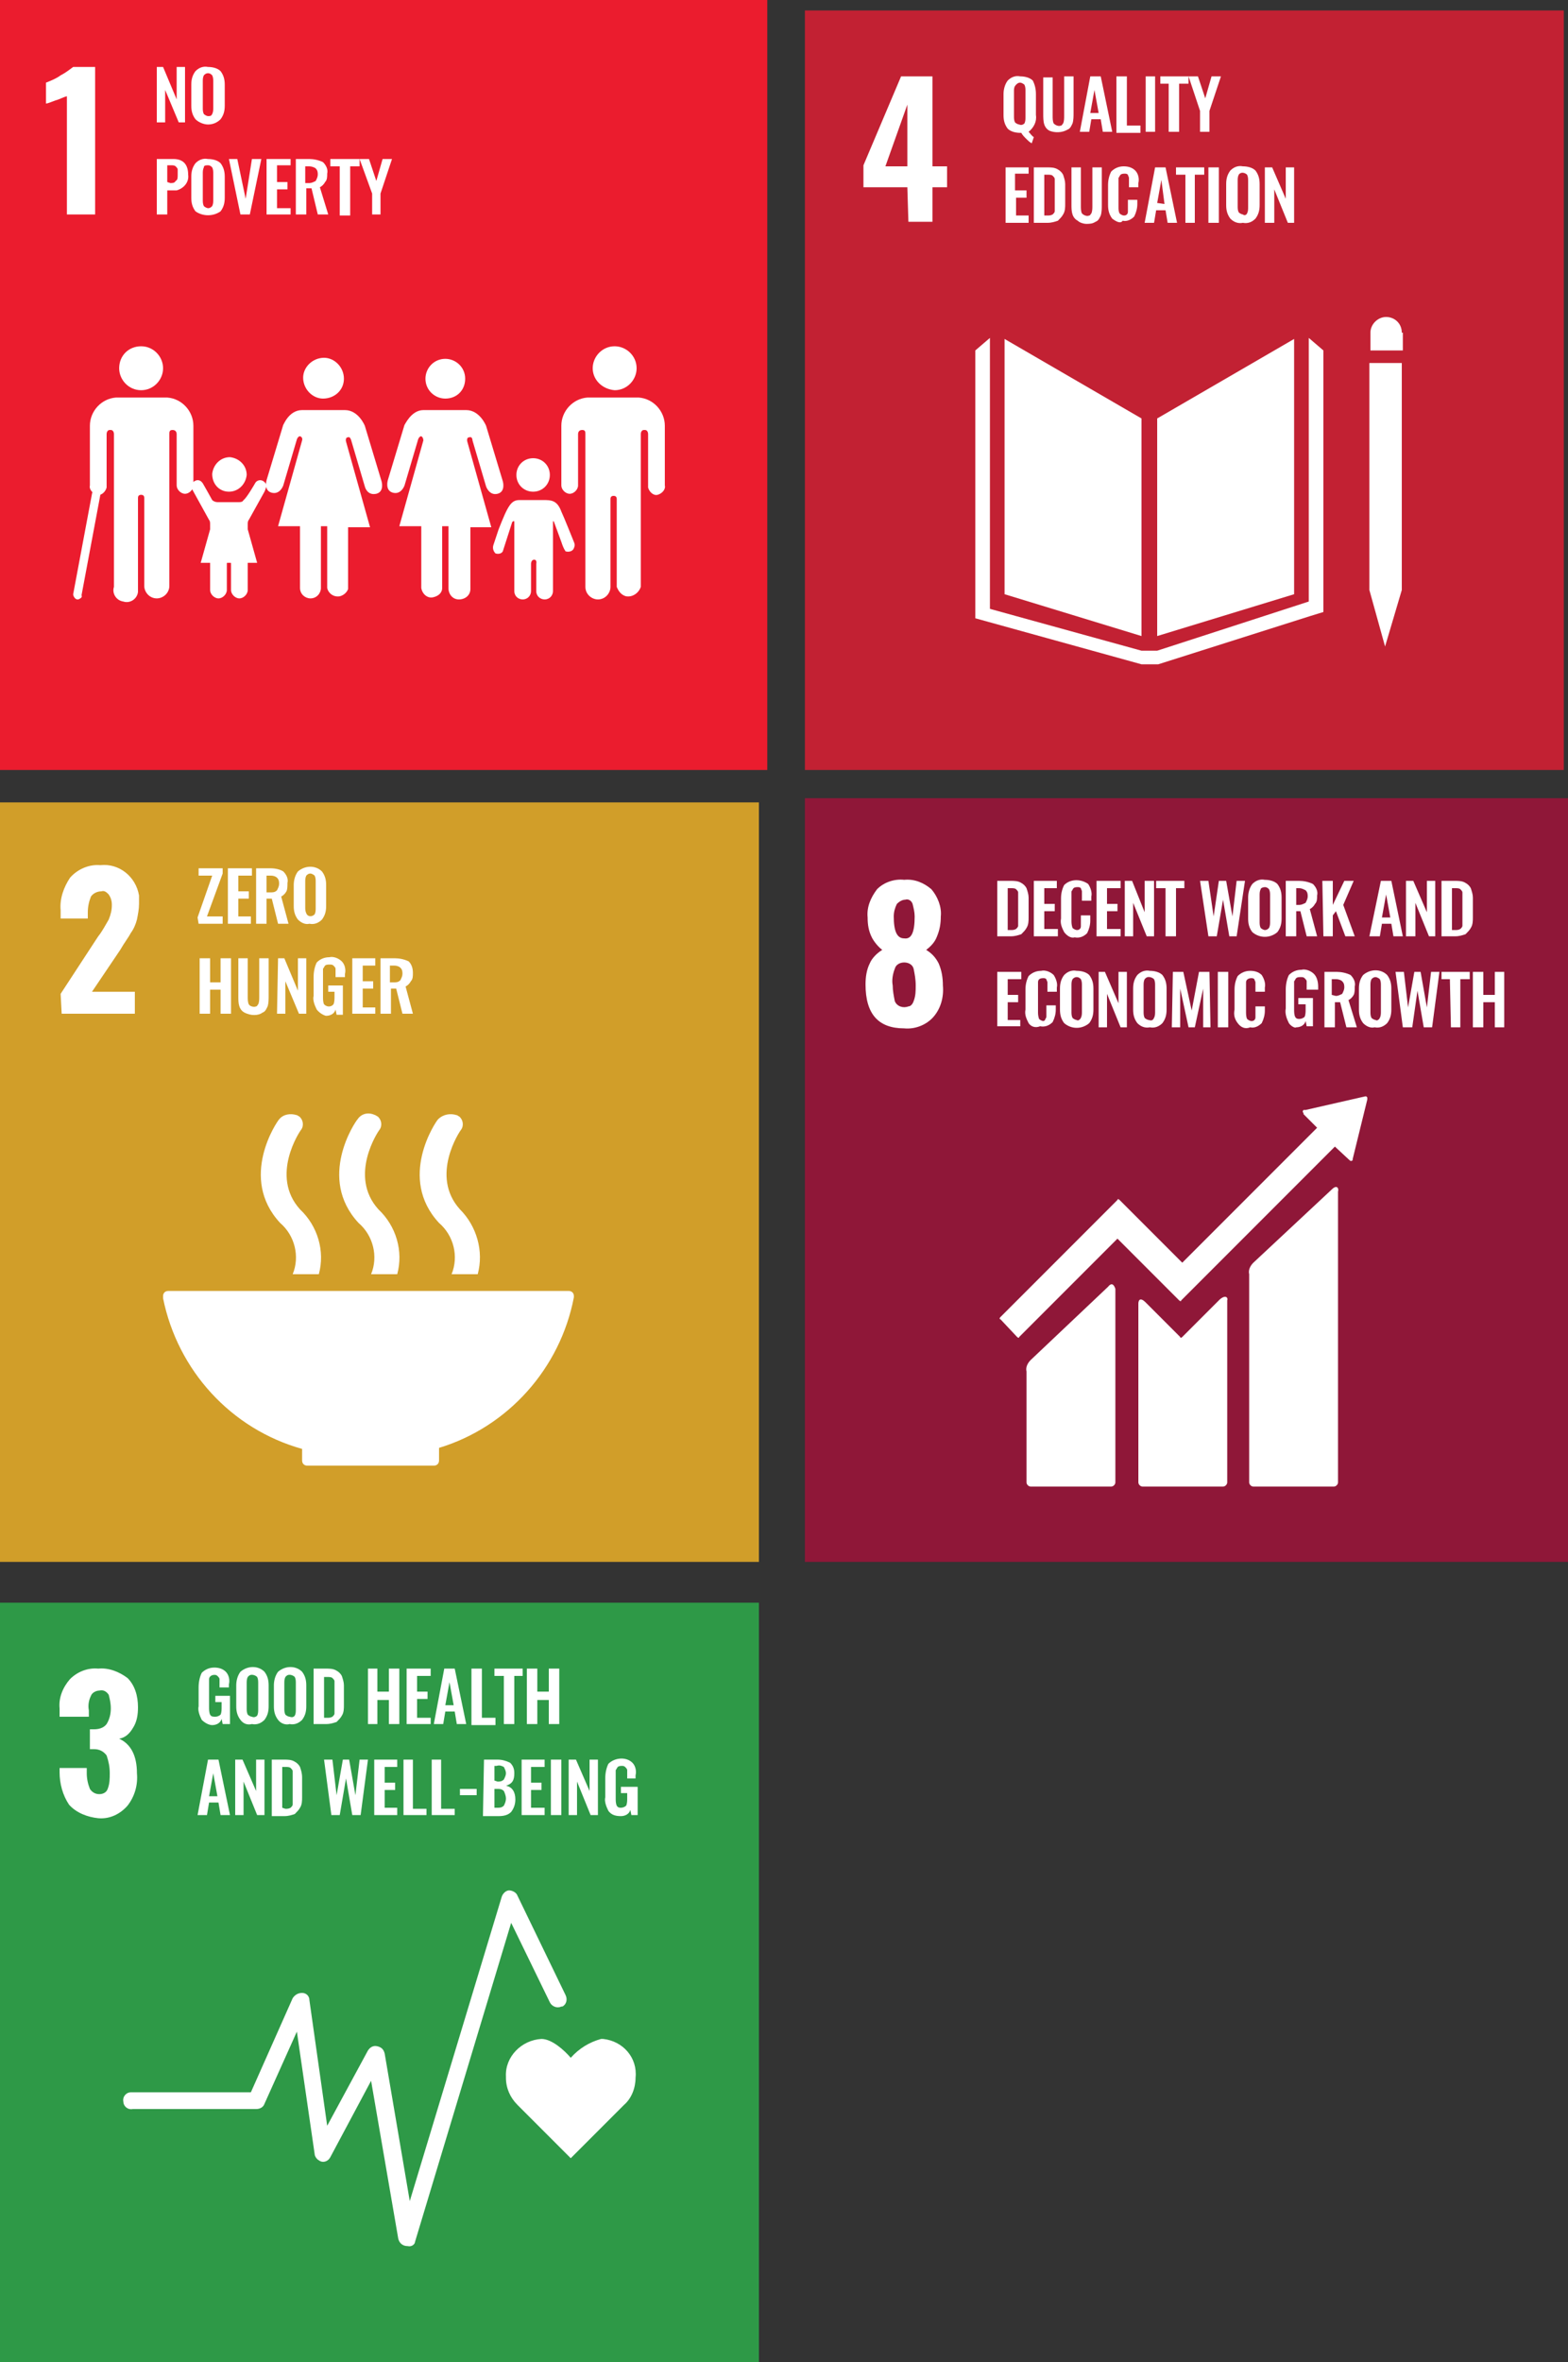 <?xml version="1.0" encoding="utf-8"?>
<!-- Generator: Adobe Illustrator 26.3.1, SVG Export Plug-In . SVG Version: 6.00 Build 0)  -->
<svg version="1.1" id="Layer_1" xmlns="http://www.w3.org/2000/svg" xmlns:xlink="http://www.w3.org/1999/xlink" x="0px" y="0px"
	 viewBox="0 0 150 225.8" style="enable-background:new 0 0 150 225.8;" xml:space="preserve">
<rect x="0" y="0" width="150" height="225.8" fill="#333333" stroke="none"/>
<style type="text/css">
	.st0{fill:#2E9947;}
	.st1{clip-path:url(#SVGID_00000130628663550024132310000003658721322121382548_);fill:#FFFFFF;}
	.st2{fill:#FFFFFF;}
	.st3{clip-path:url(#SVGID_00000074442472092993688200000002902578219260683177_);fill:#FFFFFF;}
	.st4{clip-path:url(#SVGID_00000044864130859936516530000012463918554173392771_);fill:#FFFFFF;}
	.st5{clip-path:url(#SVGID_00000039129988338743822250000012111096771207351692_);fill:#FFFFFF;}
	.st6{fill:#8F1738;}
	.st7{clip-path:url(#SVGID_00000025426691166292083270000015514851843223616676_);fill:#FFFFFF;}
	.st8{clip-path:url(#SVGID_00000129893570039526119060000005503662310285375911_);fill:#FFFFFF;}
	.st9{clip-path:url(#SVGID_00000057110408208879367190000018324381113563048342_);fill:#FFFFFF;}
	.st10{clip-path:url(#SVGID_00000050662820299520037740000000059556867754969233_);fill:#FFFFFF;}
	.st11{clip-path:url(#SVGID_00000129171400649154114820000003116559575597809310_);fill:#FFFFFF;}
	.st12{clip-path:url(#SVGID_00000008129827961980815740000001548086311216476857_);fill:#FFFFFF;}
	.st13{clip-path:url(#SVGID_00000166656959669351824030000006905624550371752860_);fill:#FFFFFF;}
	.st14{clip-path:url(#SVGID_00000114776308668628954700000003636861040914420407_);fill:#FFFFFF;}
	.st15{fill:#C22133;}
	.st16{clip-path:url(#SVGID_00000005972694793276078920000014148985339257218994_);fill:#FFFFFF;}
	.st17{clip-path:url(#SVGID_00000063622255746148461550000006067742342027511229_);fill:#FFFFFF;}
	.st18{clip-path:url(#SVGID_00000089534431795045968000000007700554748481988263_);fill:#FFFFFF;}
	.st19{clip-path:url(#SVGID_00000099664643599068072410000013656962160550678705_);fill:#FFFFFF;}
	.st20{fill:#D19E29;}
	.st21{clip-path:url(#SVGID_00000140714364728854682400000013230619532370311306_);fill:#FFFFFF;}
	.st22{clip-path:url(#SVGID_00000101791743869769319520000017983111765937932950_);fill:#FFFFFF;}
	.st23{clip-path:url(#SVGID_00000141426401018896065280000002022699468652077503_);fill:#FFFFFF;}
	.st24{clip-path:url(#SVGID_00000020383768559656037040000011502226190548915603_);fill:#FFFFFF;}
	.st25{clip-path:url(#SVGID_00000013884481519065981280000000255991757301461646_);fill:#FFFFFF;}
	.st26{fill:#EB1C2E;}
	.st27{clip-path:url(#SVGID_00000050634120896567071580000012703856596315470477_);fill:#FFFFFF;}
	.st28{clip-path:url(#SVGID_00000129891630017413062160000000884807955261222332_);fill:#FFFFFF;}
	.st29{clip-path:url(#SVGID_00000091732774385501324830000011171593465569032340_);fill:#FFFFFF;}
	.st30{clip-path:url(#SVGID_00000170243618967240954920000002433908581032437670_);fill:#FFFFFF;}
</style>
<rect y="153.2" class="st0" width="72.6" height="72.6"/>
<g>
	<defs>
		<rect id="SVGID_1_" width="150" height="225.8"/>
	</defs>
	<clipPath id="SVGID_00000110428794002604762420000001622040625142655881_">
		<use xlink:href="#SVGID_1_"  style="overflow:visible;"/>
	</clipPath>
	<path style="clip-path:url(#SVGID_00000110428794002604762420000001622040625142655881_);fill:#FFFFFF;" d="M6.6,172.5
		c-0.6-0.9-0.9-2-0.9-3.1V169h2.6v0.5c0,0.5,0.1,1,0.3,1.5c0.2,0.3,0.5,0.5,0.9,0.5c0.4,0,0.7-0.2,0.8-0.5c0.2-0.5,0.2-1,0.2-1.5
		c0-0.6-0.1-1.1-0.3-1.7c-0.3-0.4-0.7-0.6-1.2-0.6H8.6v-1.9H9c0.4,0,0.9-0.1,1.2-0.5c0.3-0.5,0.4-1,0.4-1.5c0-0.5-0.1-0.9-0.2-1.3
		c-0.2-0.3-0.5-0.5-0.9-0.4c-0.3,0-0.7,0.2-0.8,0.5c-0.2,0.4-0.3,0.9-0.2,1.4v0.6H5.7v-0.8c-0.1-1,0.3-2,1-2.8
		c0.7-0.7,1.7-1.1,2.7-1c1-0.1,2,0.3,2.8,0.9c0.7,0.7,1,1.7,1,2.8c0,0.7-0.1,1.4-0.5,2c-0.3,0.5-0.7,0.9-1.3,1
		c1.1,0.5,1.7,1.6,1.7,3.3c0.1,1.1-0.2,2.2-0.9,3.1c-0.7,0.8-1.7,1.3-2.8,1.2C8.4,173.7,7.3,173.3,6.6,172.5"/>
	<path style="clip-path:url(#SVGID_00000110428794002604762420000001622040625142655881_);fill:#FFFFFF;" d="M19.3,164.4
		c-0.2-0.4-0.4-0.9-0.3-1.3v-1.8c0-0.5,0.1-1,0.3-1.4c0.3-0.3,0.7-0.5,1.2-0.5c0.4,0,0.8,0.1,1.1,0.4c0.3,0.3,0.4,0.8,0.3,1.2v0.3
		h-0.9V161c0-0.2,0-0.3,0-0.5c0-0.1-0.1-0.2-0.2-0.3c-0.1-0.1-0.2-0.1-0.3-0.1c-0.3,0-0.5,0.2-0.5,0.4c0,0,0,0,0,0
		c0,0.2,0,0.3,0,0.5v2.2c0,0.2,0,0.5,0.1,0.7c0.1,0.2,0.3,0.2,0.5,0.2c0.2,0,0.4-0.1,0.5-0.2c0.1-0.2,0.1-0.5,0.1-0.7v-0.5h-0.6
		v-0.6h1.4v2.7h-0.7l-0.1-0.5c-0.1,0.4-0.5,0.6-0.9,0.6C20,164.9,19.6,164.7,19.3,164.4"/>
	<path style="clip-path:url(#SVGID_00000110428794002604762420000001622040625142655881_);fill:#FFFFFF;" d="M24.6,164
		c0.1-0.2,0.1-0.4,0.1-0.6v-2.5c0-0.2,0-0.4-0.1-0.6c-0.2-0.2-0.6-0.3-0.8-0.1c0,0,0,0-0.1,0.1c-0.1,0.2-0.1,0.4-0.1,0.6v2.4
		c0,0.2,0,0.4,0.1,0.6c0.1,0.1,0.3,0.2,0.4,0.2C24.3,164.2,24.5,164.1,24.6,164L24.6,164z M23,164.4c-0.3-0.4-0.4-0.8-0.4-1.3v-2
		c0-0.4,0.1-0.9,0.4-1.3c0.7-0.6,1.7-0.6,2.3,0c0.3,0.4,0.4,0.8,0.4,1.3v2c0,0.5-0.1,0.9-0.4,1.3c-0.3,0.3-0.7,0.5-1.2,0.4
		C23.7,164.9,23.3,164.8,23,164.4"/>
	<path style="clip-path:url(#SVGID_00000110428794002604762420000001622040625142655881_);fill:#FFFFFF;" d="M28.2,164
		c0.1-0.2,0.1-0.4,0.1-0.6v-2.5c0-0.2,0-0.4-0.1-0.6c-0.2-0.2-0.6-0.3-0.8-0.1c0,0,0,0-0.1,0.1c-0.1,0.2-0.1,0.4-0.1,0.6v2.4
		c0,0.2,0,0.4,0.1,0.6c0.1,0.1,0.3,0.2,0.4,0.2C28,164.2,28.1,164.1,28.2,164L28.2,164z M26.6,164.4c-0.3-0.4-0.4-0.8-0.4-1.3v-2
		c0-0.4,0.1-0.9,0.4-1.3c0.7-0.6,1.7-0.6,2.3,0c0.3,0.4,0.4,0.8,0.4,1.3v2c0,0.5-0.1,0.9-0.4,1.3c-0.3,0.3-0.7,0.5-1.2,0.4
		C27.4,164.9,26.9,164.8,26.6,164.4"/>
	<path style="clip-path:url(#SVGID_00000110428794002604762420000001622040625142655881_);fill:#FFFFFF;" d="M31.3,164.2
		c0.2,0,0.3,0,0.5-0.1c0.1-0.1,0.2-0.2,0.2-0.3c0-0.2,0-0.4,0-0.6v-2c0-0.2,0-0.4,0-0.5c0-0.1-0.1-0.2-0.2-0.3
		c-0.1-0.1-0.3-0.1-0.5-0.1H31v3.9H31.3z M30,159.5h1.2c0.3,0,0.7,0,1,0.2c0.2,0.1,0.4,0.3,0.5,0.5c0.1,0.3,0.2,0.6,0.2,0.9v1.9
		c0,0.3,0,0.7-0.2,1c-0.1,0.2-0.3,0.4-0.5,0.6c-0.3,0.1-0.6,0.2-1,0.2H30V159.5z"/>
</g>
<polygon class="st2" points="35.2,159.5 36.1,159.5 36.1,161.7 37.2,161.7 37.2,159.5 38.2,159.5 38.2,164.8 37.2,164.8 37.2,162.5 
	36.1,162.5 36.1,164.8 35.2,164.8 "/>
<polygon class="st2" points="38.9,159.5 41.2,159.5 41.2,160.2 39.9,160.2 39.9,161.7 40.9,161.7 40.9,162.4 39.9,162.4 39.9,164.2 
	41.2,164.2 41.2,164.8 38.9,164.8 "/>
<path class="st2" d="M43.4,163l-0.4-2.2l-0.4,2.2H43.4z M42.5,159.5h1l1.1,5.3h-0.9l-0.2-1.2h-0.9l-0.2,1.2h-0.9L42.5,159.5z"/>
<polygon class="st2" points="45.1,159.5 46.1,159.5 46.1,164.2 47.4,164.2 47.4,164.9 45.1,164.9 "/>
<polygon class="st2" points="48.2,160.2 47.3,160.2 47.3,159.5 50,159.5 50,160.2 49.2,160.2 49.2,164.8 48.2,164.8 "/>
<polygon class="st2" points="50.4,159.5 51.4,159.5 51.4,161.7 52.5,161.7 52.5,159.5 53.5,159.5 53.5,164.8 52.5,164.8 52.5,162.5 
	51.4,162.5 51.4,164.8 50.4,164.8 "/>
<path class="st2" d="M20.8,171.7l-0.4-2.2l-0.4,2.2H20.8z M19.9,168.2h1l1.1,5.3h-0.9l-0.2-1.2H20l-0.2,1.2h-0.9L19.9,168.2z"/>
<polygon class="st2" points="22.5,168.2 23.2,168.2 24.5,171.2 24.5,168.2 25.3,168.2 25.3,173.5 24.6,173.5 23.3,170.3 23.3,173.5 
	22.5,173.5 "/>
<g>
	<defs>
		<rect id="SVGID_00000106115486186272275070000002885573583114877090_" width="150" height="225.8"/>
	</defs>
	<clipPath id="SVGID_00000066496864473116815620000016300822587404920486_">
		<use xlink:href="#SVGID_00000106115486186272275070000002885573583114877090_"  style="overflow:visible;"/>
	</clipPath>
	<path style="clip-path:url(#SVGID_00000066496864473116815620000016300822587404920486_);fill:#FFFFFF;" d="M27.3,172.9
		c0.2,0,0.3,0,0.5-0.1c0.1-0.1,0.2-0.2,0.2-0.3c0-0.2,0-0.4,0-0.6v-2.1c0-0.2,0-0.4,0-0.5c0-0.1-0.1-0.2-0.2-0.3
		c-0.1-0.1-0.3-0.1-0.5-0.1H27v3.9L27.3,172.9z M26,168.2h1.2c0.3,0,0.7,0,1,0.2c0.2,0.1,0.4,0.3,0.5,0.5c0.1,0.3,0.2,0.6,0.2,1v1.9
		c0,0.3,0,0.7-0.2,1c-0.1,0.2-0.3,0.4-0.5,0.6c-0.3,0.1-0.6,0.2-1,0.2H26V168.2z"/>
</g>
<polygon class="st2" points="31,168.2 31.8,168.2 32.2,171.6 32.8,168.2 33.4,168.2 34,171.6 34.4,168.2 35.2,168.2 34.5,173.5 
	33.7,173.5 33.1,170 32.5,173.5 31.7,173.5 "/>
<polygon class="st2" points="35.8,168.2 38,168.2 38,168.9 36.8,168.9 36.8,170.4 37.8,170.4 37.8,171.1 36.8,171.1 36.8,172.8 
	38,172.8 38,173.5 35.8,173.5 "/>
<polygon class="st2" points="38.6,168.2 39.5,168.2 39.5,172.9 40.8,172.9 40.8,173.5 38.6,173.5 "/>
<polygon class="st2" points="41.3,168.2 42.2,168.2 42.2,172.9 43.5,172.9 43.5,173.5 41.3,173.5 "/>
<rect x="44" y="171" class="st2" width="1.6" height="0.6"/>
<g>
	<defs>
		<rect id="SVGID_00000121271865915290593200000008589649283176081552_" width="150" height="225.8"/>
	</defs>
	<clipPath id="SVGID_00000068656384929588759740000017293025588298764203_">
		<use xlink:href="#SVGID_00000121271865915290593200000008589649283176081552_"  style="overflow:visible;"/>
	</clipPath>
	<path style="clip-path:url(#SVGID_00000068656384929588759740000017293025588298764203_);fill:#FFFFFF;" d="M47.6,172.8
		c0.2,0,0.4,0,0.6-0.2c0.1-0.2,0.2-0.4,0.2-0.7c0-0.2-0.1-0.5-0.2-0.7c-0.2-0.2-0.4-0.2-0.6-0.2h-0.3v1.8H47.6z M47.6,170.3
		c0.2,0,0.4,0,0.6-0.2c0.1-0.2,0.2-0.4,0.2-0.6c0-0.2-0.1-0.4-0.2-0.6c-0.2-0.1-0.4-0.2-0.7-0.1h-0.2v1.4L47.6,170.3z M46.3,168.2
		h1.3c0.4,0,0.8,0.1,1.2,0.3c0.3,0.3,0.4,0.6,0.4,1c0,0.7-0.2,1-0.8,1.2c0.6,0.1,0.9,0.6,0.9,1.3c0,0.4-0.1,0.8-0.4,1.2
		c-0.3,0.3-0.7,0.4-1.2,0.4h-1.5L46.3,168.2z"/>
</g>
<polygon class="st2" points="49.9,168.2 52.1,168.2 52.1,168.9 50.8,168.9 50.8,170.4 51.8,170.4 51.8,171.1 50.8,171.1 50.8,172.8 
	52.1,172.8 52.1,173.5 49.9,173.5 "/>
<rect x="52.7" y="168.2" class="st2" width="1" height="5.3"/>
<polygon class="st2" points="54.4,168.2 55.1,168.2 56.4,171.2 56.4,168.2 57.2,168.2 57.2,173.5 56.5,173.5 55.2,170.3 55.2,173.5 
	54.4,173.5 "/>
<g>
	<defs>
		<rect id="SVGID_00000119084506896476567970000017830867551889189554_" width="150" height="225.8"/>
	</defs>
	<clipPath id="SVGID_00000099623785055603358930000013362122343699550894_">
		<use xlink:href="#SVGID_00000119084506896476567970000017830867551889189554_"  style="overflow:visible;"/>
	</clipPath>
	<path style="clip-path:url(#SVGID_00000099623785055603358930000013362122343699550894_);fill:#FFFFFF;" d="M58.2,173.1
		c-0.2-0.4-0.4-0.9-0.3-1.3v-1.8c0-0.5,0.1-1,0.3-1.4c0.6-0.6,1.7-0.7,2.3-0.1c0.3,0.3,0.4,0.8,0.3,1.2v0.3H60v-0.3
		c0-0.2,0-0.3,0-0.5c0-0.1-0.1-0.2-0.2-0.3c-0.1-0.1-0.2-0.1-0.3-0.1c-0.1,0-0.3,0-0.4,0.1c-0.1,0.1-0.1,0.2-0.2,0.3
		c0,0.2,0,0.3,0,0.5v2.2c0,0.2,0,0.5,0.1,0.7c0.1,0.2,0.3,0.2,0.4,0.2c0.2,0,0.4-0.1,0.5-0.2c0.1-0.2,0.1-0.5,0.1-0.7v-0.5h-0.6
		v-0.6H61v2.7h-0.6l-0.1-0.5c-0.1,0.4-0.5,0.6-0.9,0.6C58.9,173.6,58.5,173.5,58.2,173.1"/>
	<path style="clip-path:url(#SVGID_00000099623785055603358930000013362122343699550894_);fill:#FFFFFF;" d="M60.8,198.6
		c0.2-1.9-1.2-3.5-3.1-3.7c-0.1,0-0.1,0-0.2,0c-1.1,0.3-2.1,0.9-2.9,1.8c-0.6-0.7-1.8-1.8-2.8-1.8c-1.9,0.1-3.5,1.7-3.4,3.6
		c0,0,0,0.1,0,0.1c0,1,0.4,1.9,1.1,2.6l5.1,5.1l5.1-5.1C60.4,200.6,60.8,199.6,60.8,198.6"/>
	<path style="clip-path:url(#SVGID_00000099623785055603358930000013362122343699550894_);fill:#FFFFFF;" d="M39,214.7L39,214.7
		c-0.5,0-0.8-0.3-0.9-0.7l-2.6-15.1l-3.9,7.3c-0.2,0.4-0.7,0.6-1.1,0.3c-0.2-0.1-0.4-0.4-0.4-0.6l-1.7-11.7l-3.1,6.9
		c-0.1,0.3-0.4,0.5-0.8,0.5H12.7c-0.5,0.1-0.9-0.3-0.9-0.7c-0.1-0.5,0.3-0.9,0.7-0.9c0.1,0,0.1,0,0.2,0h11.3l4-9
		c0.2-0.3,0.5-0.5,0.9-0.5c0.4,0,0.7,0.3,0.7,0.7l1.7,12l3.9-7.2c0.2-0.3,0.5-0.5,0.9-0.4c0.4,0.1,0.6,0.3,0.7,0.7l2.4,14.1
		l8.8-29.1c0.1-0.3,0.4-0.6,0.7-0.6c0.3,0,0.7,0.2,0.8,0.5l4.6,9.5c0.2,0.4,0.1,0.9-0.3,1.1c0,0,0,0-0.1,0c-0.4,0.2-0.9,0-1.1-0.4
		c0,0,0,0,0,0l-3.7-7.6l-9.2,30.5C39.7,214.5,39.4,214.8,39,214.7"/>
</g>
<rect x="77" y="76.3" class="st6" width="73" height="73"/>
<g>
	<defs>
		<rect id="SVGID_00000021838263544941204040000001078910935646056848_" width="150" height="225.8"/>
	</defs>
	<clipPath id="SVGID_00000084506757674452146270000005963767473340749445_">
		<use xlink:href="#SVGID_00000021838263544941204040000001078910935646056848_"  style="overflow:visible;"/>
	</clipPath>
	<path style="clip-path:url(#SVGID_00000084506757674452146270000005963767473340749445_);fill:#FFFFFF;" d="M87.5,87.6
		c0-0.4-0.1-0.8-0.2-1.2c-0.1-0.3-0.4-0.5-0.7-0.4c-0.3,0-0.6,0.2-0.8,0.4c-0.2,0.4-0.3,0.8-0.3,1.2c0,1.4,0.3,2.1,1,2.1
		C87.2,89.8,87.5,89.1,87.5,87.6L87.5,87.6z M87.4,95.7c0.2-0.5,0.2-1,0.2-1.5c0-0.6-0.1-1.1-0.2-1.6c-0.1-0.4-0.5-0.6-0.9-0.6
		c-0.4,0-0.8,0.2-0.9,0.6c-0.2,0.5-0.3,1.1-0.2,1.6c0,0.5,0.1,1,0.2,1.5c0.2,0.5,0.8,0.7,1.3,0.5C87.1,96.2,87.3,96,87.4,95.7
		 M82.8,94.1c0-0.7,0.1-1.4,0.4-2c0.2-0.5,0.7-1,1.2-1.3c-0.4-0.3-0.8-0.8-1-1.2c-0.3-0.6-0.4-1.2-0.4-1.9c-0.1-1,0.3-1.9,0.9-2.7
		c0.7-0.7,1.7-1,2.6-0.9c1-0.1,1.9,0.3,2.6,0.9c0.6,0.7,1,1.7,0.9,2.6c0,0.7-0.1,1.3-0.4,2c-0.2,0.5-0.6,0.9-1,1.2
		c0.5,0.3,0.9,0.7,1.2,1.3c0.3,0.7,0.4,1.4,0.4,2.1c0.1,1.1-0.2,2.2-0.9,3c-0.7,0.8-1.8,1.2-2.8,1.1C84,98.3,82.8,96.9,82.8,94.1"/>
	<path style="clip-path:url(#SVGID_00000084506757674452146270000005963767473340749445_);fill:#FFFFFF;" d="M96.7,88.9
		c0.2,0,0.3,0,0.5-0.1c0.1-0.1,0.2-0.2,0.2-0.3c0-0.2,0-0.4,0-0.6v-2.1c0-0.2,0-0.4,0-0.5c0-0.1-0.1-0.2-0.2-0.3
		c-0.1-0.1-0.3-0.1-0.5-0.1h-0.3v4L96.7,88.9z M95.4,84.2h1.3c0.3,0,0.7,0,1,0.2c0.2,0.1,0.4,0.3,0.5,0.5c0.1,0.3,0.2,0.6,0.2,0.9
		v1.9c0,0.3,0,0.7-0.2,1c-0.1,0.2-0.3,0.4-0.5,0.6c-0.3,0.1-0.6,0.2-1,0.2h-1.3V84.2z"/>
</g>
<polygon class="st2" points="98.9,84.2 101.1,84.2 101.1,84.9 99.9,84.9 99.9,86.4 100.9,86.4 100.9,87.1 99.9,87.1 99.9,88.8 
	101.2,88.8 101.2,89.5 98.9,89.5 "/>
<g>
	<defs>
		<rect id="SVGID_00000054254040415457996590000015380943910899308467_" width="150" height="225.8"/>
	</defs>
	<clipPath id="SVGID_00000087408085546200582470000005041518974875240104_">
		<use xlink:href="#SVGID_00000054254040415457996590000015380943910899308467_"  style="overflow:visible;"/>
	</clipPath>
	<path style="clip-path:url(#SVGID_00000087408085546200582470000005041518974875240104_);fill:#FFFFFF;" d="M101.8,89.1
		c-0.2-0.4-0.4-0.8-0.3-1.3v-1.9c0-0.5,0.1-0.9,0.3-1.3c0.6-0.6,1.6-0.6,2.3-0.1c0.2,0.3,0.4,0.8,0.3,1.2v0.4h-0.9v-0.5
		c0-0.1,0-0.3,0-0.4c0-0.1-0.1-0.2-0.1-0.3c-0.1-0.1-0.2-0.1-0.3-0.1c-0.1,0-0.3,0-0.4,0.1c-0.1,0.1-0.1,0.2-0.2,0.3
		c0,0.2,0,0.3,0,0.5v2.3c0,0.2,0,0.4,0.1,0.7c0.1,0.1,0.3,0.2,0.4,0.2c0.1,0,0.2,0,0.3-0.1c0.1-0.1,0.1-0.2,0.1-0.3
		c0-0.2,0-0.3,0-0.5v-0.5h0.9V88c0,0.4-0.1,0.8-0.3,1.2c-0.3,0.3-0.7,0.5-1.2,0.4C102.5,89.7,102.1,89.5,101.8,89.1"/>
</g>
<polygon class="st2" points="104.9,84.2 107.2,84.2 107.2,84.9 105.9,84.9 105.9,86.4 106.9,86.4 106.9,87.1 105.9,87.1 105.9,88.8 
	107.2,88.8 107.2,89.5 104.9,89.5 "/>
<polygon class="st2" points="107.6,84.2 108.3,84.2 109.5,87.2 109.5,84.2 110.4,84.2 110.4,89.5 109.7,89.5 108.4,86.3 108.4,89.5 
	107.6,89.5 "/>
<polygon class="st2" points="111.5,84.9 110.6,84.9 110.6,84.2 113.3,84.2 113.3,84.9 112.5,84.9 112.5,89.5 111.5,89.5 "/>
<polygon class="st2" points="114.8,84.2 115.6,84.2 116.1,87.6 116.6,84.2 117.3,84.2 117.9,87.6 118.3,84.2 119.1,84.2 118.3,89.5 
	117.6,89.5 117,86 116.4,89.5 115.6,89.5 "/>
<g>
	<defs>
		<rect id="SVGID_00000106137919850248462450000016518957808713588662_" width="150" height="225.8"/>
	</defs>
	<clipPath id="SVGID_00000065755730136906538650000004473158706374340501_">
		<use xlink:href="#SVGID_00000106137919850248462450000016518957808713588662_"  style="overflow:visible;"/>
	</clipPath>
	<path style="clip-path:url(#SVGID_00000065755730136906538650000004473158706374340501_);fill:#FFFFFF;" d="M121.4,88.7
		c0.1-0.2,0.1-0.4,0.1-0.6v-2.5c0-0.2,0-0.4-0.1-0.6c-0.1-0.1-0.2-0.2-0.4-0.2c-0.2,0-0.4,0.1-0.4,0.2c-0.1,0.2-0.1,0.4-0.1,0.6v2.5
		c0,0.2,0,0.4,0.1,0.6c0.1,0.1,0.3,0.2,0.4,0.2C121.2,88.9,121.3,88.8,121.4,88.7L121.4,88.7z M119.8,89.1c-0.3-0.4-0.4-0.8-0.4-1.3
		v-2c0-0.4,0.1-0.9,0.4-1.3c0.3-0.3,0.7-0.5,1.2-0.4c0.4,0,0.9,0.1,1.2,0.4c0.3,0.4,0.4,0.8,0.4,1.3v2c0,0.5-0.1,0.9-0.4,1.3
		C121.5,89.7,120.5,89.7,119.8,89.1L119.8,89.1z"/>
	<path style="clip-path:url(#SVGID_00000065755730136906538650000004473158706374340501_);fill:#FFFFFF;" d="M124.3,86.5
		c0.2,0,0.4-0.1,0.6-0.2c0.1-0.2,0.2-0.4,0.2-0.6c0-0.2,0-0.4-0.2-0.6c-0.2-0.1-0.4-0.2-0.6-0.2H124v1.6H124.3z M123,84.2h1.3
		c0.4,0,0.9,0.1,1.3,0.3c0.3,0.3,0.5,0.7,0.4,1.1c0,0.3,0,0.6-0.2,0.8c-0.1,0.2-0.3,0.4-0.5,0.5l0.7,2.6h-1l-0.6-2.4H124v2.4h-1
		V84.2z"/>
</g>
<polygon class="st2" points="126.5,84.2 127.5,84.2 127.5,86.5 128.6,84.2 129.5,84.2 128.5,86.5 129.6,89.5 128.7,89.5 127.8,87.1 
	127.5,87.5 127.5,89.5 126.6,89.5 "/>
<path class="st2" d="M133,87.7l-0.4-2.2l-0.4,2.2H133z M132.1,84.2h1l1.1,5.3h-0.9l-0.2-1.2h-0.9l-0.2,1.2H131L132.1,84.2z"/>
<polygon class="st2" points="134.5,84.2 135.2,84.2 136.5,87.2 136.5,84.2 137.3,84.2 137.3,89.5 136.7,89.5 135.4,86.3 135.4,89.5 
	134.5,89.5 "/>
<g>
	<defs>
		<rect id="SVGID_00000083770316453269427170000008016806202566855586_" width="150" height="225.8"/>
	</defs>
	<clipPath id="SVGID_00000008119911935685748630000011983818801205510067_">
		<use xlink:href="#SVGID_00000083770316453269427170000008016806202566855586_"  style="overflow:visible;"/>
	</clipPath>
	<path style="clip-path:url(#SVGID_00000008119911935685748630000011983818801205510067_);fill:#FFFFFF;" d="M139.2,88.9
		c0.2,0,0.3,0,0.5-0.1c0.1-0.1,0.2-0.2,0.2-0.3c0-0.2,0-0.4,0-0.6v-2.1c0-0.2,0-0.4,0-0.5c0-0.1-0.1-0.2-0.2-0.3
		c-0.1-0.1-0.3-0.1-0.5-0.1h-0.3v4L139.2,88.9z M137.9,84.2h1.3c0.3,0,0.7,0,1,0.2c0.2,0.1,0.4,0.3,0.5,0.5c0.1,0.3,0.2,0.6,0.2,0.9
		v1.9c0,0.3,0,0.7-0.2,1c-0.1,0.2-0.3,0.4-0.5,0.6c-0.3,0.1-0.6,0.2-1,0.2h-1.3V84.2z"/>
</g>
<polygon class="st2" points="95.4,92.9 97.7,92.9 97.7,93.6 96.4,93.6 96.4,95.1 97.4,95.1 97.4,95.8 96.4,95.8 96.4,97.5 
	97.6,97.5 97.6,98.1 95.4,98.1 "/>
<g>
	<defs>
		<rect id="SVGID_00000025437320902844717450000009841328800608640916_" width="150" height="225.8"/>
	</defs>
	<clipPath id="SVGID_00000045576445522957051330000003183471688425805985_">
		<use xlink:href="#SVGID_00000025437320902844717450000009841328800608640916_"  style="overflow:visible;"/>
	</clipPath>
	<path style="clip-path:url(#SVGID_00000045576445522957051330000003183471688425805985_);fill:#FFFFFF;" d="M98.4,97.8
		c-0.2-0.4-0.4-0.8-0.3-1.3v-1.9c0-0.5,0.1-0.9,0.3-1.3c0.3-0.3,0.7-0.5,1.2-0.5c0.4-0.1,0.9,0.1,1.2,0.4c0.2,0.3,0.4,0.8,0.3,1.2
		v0.4h-0.9v-0.5c0-0.1,0-0.3,0-0.4c0-0.1-0.1-0.2-0.1-0.3c-0.1-0.1-0.2-0.1-0.3-0.1c-0.3,0-0.5,0.1-0.5,0.4c0,0.2,0,0.3,0,0.5v2.3
		c0,0.2,0,0.4,0.1,0.7c0.1,0.1,0.3,0.2,0.4,0.2c0.1,0,0.2-0.1,0.2-0.2c0.1-0.1,0.1-0.2,0.1-0.3c0-0.2,0-0.3,0-0.5v-0.5h0.9v0.4
		c0,0.4-0.1,0.8-0.3,1.2c-0.3,0.3-0.7,0.5-1.2,0.4C99,98.3,98.6,98.1,98.4,97.8"/>
	<path style="clip-path:url(#SVGID_00000045576445522957051330000003183471688425805985_);fill:#FFFFFF;" d="M103.4,97.3
		c0.1-0.2,0.1-0.4,0.1-0.6v-2.5c0-0.2,0-0.4-0.1-0.6c-0.1-0.1-0.2-0.2-0.4-0.2c-0.2,0-0.3,0.1-0.4,0.2c-0.1,0.2-0.1,0.4-0.1,0.6v2.5
		c0,0.2,0,0.4,0.1,0.6c0.1,0.1,0.3,0.2,0.4,0.2C103.1,97.6,103.3,97.5,103.4,97.3L103.4,97.3z M101.8,97.8c-0.3-0.4-0.4-0.8-0.4-1.3
		v-2c0-0.5,0.1-0.9,0.4-1.3c0.3-0.3,0.7-0.5,1.2-0.4c0.4,0,0.9,0.1,1.2,0.4c0.3,0.4,0.4,0.8,0.4,1.3v2c0,0.5-0.1,0.9-0.4,1.3
		C103.5,98.4,102.5,98.4,101.8,97.8"/>
</g>
<polygon class="st2" points="105.1,92.9 105.7,92.9 107,95.9 107,92.9 107.8,92.9 107.8,98.2 107.2,98.2 105.9,95 105.9,98.2 
	105.1,98.2 "/>
<g>
	<defs>
		<rect id="SVGID_00000053536895702989532390000016294909137455682734_" width="150" height="225.8"/>
	</defs>
	<clipPath id="SVGID_00000085930641535693168980000011716946262691376531_">
		<use xlink:href="#SVGID_00000053536895702989532390000016294909137455682734_"  style="overflow:visible;"/>
	</clipPath>
	<path style="clip-path:url(#SVGID_00000085930641535693168980000011716946262691376531_);fill:#FFFFFF;" d="M110.4,97.3
		c0.1-0.2,0.1-0.4,0.1-0.6v-2.5c0-0.2,0-0.4-0.1-0.6c-0.2-0.2-0.6-0.3-0.8-0.1c0,0,0,0-0.1,0.1c-0.1,0.2-0.1,0.4-0.1,0.6v2.5
		c0,0.2,0,0.4,0.1,0.6c0.1,0.1,0.3,0.2,0.4,0.2C110.2,97.6,110.3,97.5,110.4,97.3L110.4,97.3z M108.8,97.8c-0.3-0.4-0.4-0.8-0.4-1.3
		v-2c0-0.5,0.1-0.9,0.4-1.3c0.3-0.3,0.7-0.5,1.2-0.4c0.4,0,0.9,0.1,1.2,0.4c0.3,0.4,0.4,0.8,0.4,1.3v2c0,0.5-0.1,0.9-0.4,1.3
		c-0.3,0.3-0.7,0.5-1.2,0.4C109.5,98.3,109.1,98.1,108.8,97.8"/>
</g>
<polygon class="st2" points="112.2,92.9 113.2,92.9 114,96.6 114.7,92.9 115.7,92.9 115.8,98.2 115.1,98.2 115.1,94.5 114.3,98.2 
	113.7,98.2 112.9,94.5 112.9,98.2 112.1,98.2 "/>
<polygon class="st2" points="116.5,92.9 116.5,98.2 117.5,98.2 117.5,92.9 "/>
<g>
	<defs>
		<rect id="SVGID_00000068651438194352622730000000052299933247579827_" width="150" height="225.8"/>
	</defs>
	<clipPath id="SVGID_00000183933271085640487330000009092184591230935694_">
		<use xlink:href="#SVGID_00000068651438194352622730000000052299933247579827_"  style="overflow:visible;"/>
	</clipPath>
	<path style="clip-path:url(#SVGID_00000183933271085640487330000009092184591230935694_);fill:#FFFFFF;" d="M118.4,97.8
		c-0.3-0.4-0.4-0.8-0.3-1.3v-1.9c0-0.5,0.1-0.9,0.3-1.3c0.3-0.3,0.7-0.5,1.2-0.5c0.4,0,0.8,0.1,1.1,0.4c0.2,0.3,0.4,0.8,0.3,1.2v0.4
		h-0.9v-0.5c0-0.1,0-0.3,0-0.4c0-0.1-0.1-0.2-0.1-0.3c-0.1-0.1-0.2-0.1-0.3-0.1c-0.2,0-0.5,0.1-0.5,0.4c0,0,0,0,0,0
		c0,0.2,0,0.3,0,0.5v2.3c0,0.2,0,0.5,0.1,0.7c0.1,0.1,0.3,0.2,0.4,0.2c0.1,0,0.2,0,0.3-0.1c0.1-0.1,0.1-0.2,0.1-0.3
		c0-0.2,0-0.3,0-0.5v-0.5h0.9v0.4c0,0.4-0.1,0.8-0.3,1.2c-0.3,0.3-0.7,0.5-1.1,0.4C119.1,98.4,118.7,98.2,118.4,97.8"/>
	<path style="clip-path:url(#SVGID_00000183933271085640487330000009092184591230935694_);fill:#FFFFFF;" d="M123.3,97.8
		c-0.2-0.4-0.4-0.9-0.3-1.4v-1.8c0-0.5,0.1-1,0.3-1.4c0.3-0.3,0.7-0.5,1.2-0.5c0.4-0.1,0.9,0.1,1.2,0.4c0.3,0.3,0.4,0.8,0.4,1.2v0.3
		H125v-0.3c0-0.2,0-0.3,0-0.5c0-0.1-0.1-0.2-0.2-0.3c-0.1-0.1-0.2-0.1-0.4-0.1c-0.1,0-0.3,0-0.4,0.1c-0.1,0.1-0.1,0.2-0.2,0.3
		c0,0.2,0,0.3,0,0.5v2.2c0,0.2,0,0.5,0.1,0.7c0.1,0.2,0.3,0.2,0.4,0.2c0.2,0,0.4-0.1,0.5-0.2c0.1-0.2,0.1-0.5,0.1-0.7v-0.5h-0.7
		v-0.6h1.4v2.7h-0.6l-0.1-0.5c-0.1,0.4-0.5,0.6-0.9,0.6C123.9,98.3,123.5,98.1,123.3,97.8"/>
	<path style="clip-path:url(#SVGID_00000183933271085640487330000009092184591230935694_);fill:#FFFFFF;" d="M127.8,95.2
		c0.2,0,0.4-0.1,0.6-0.2c0.1-0.2,0.2-0.4,0.2-0.6c0-0.2,0-0.4-0.2-0.6c-0.1-0.1-0.3-0.2-0.6-0.2h-0.4v1.5L127.8,95.2z M126.6,92.9
		h1.3c0.4,0,0.9,0.1,1.3,0.3c0.3,0.3,0.5,0.7,0.4,1.1c0,0.3,0,0.6-0.1,0.8c-0.1,0.2-0.3,0.4-0.5,0.5l0.8,2.6h-1l-0.6-2.4h-0.5v2.4
		h-1V92.9z"/>
	<path style="clip-path:url(#SVGID_00000183933271085640487330000009092184591230935694_);fill:#FFFFFF;" d="M132,97.3
		c0.1-0.2,0.1-0.4,0.1-0.6v-2.5c0-0.2,0-0.4-0.1-0.6c-0.1-0.1-0.3-0.2-0.4-0.2c-0.2,0-0.3,0.1-0.4,0.2c-0.1,0.2-0.1,0.4-0.1,0.6v2.5
		c0,0.2,0,0.4,0.1,0.6c0.1,0.1,0.3,0.2,0.4,0.2C131.7,97.6,131.9,97.5,132,97.3L132,97.3z M130.4,97.8c-0.3-0.4-0.4-0.8-0.4-1.3v-2
		c0-0.5,0.1-0.9,0.4-1.3c0.7-0.6,1.7-0.6,2.3,0c0.3,0.4,0.4,0.8,0.4,1.3v2c0,0.5-0.1,0.9-0.4,1.3c-0.3,0.3-0.7,0.5-1.2,0.4
		C131.1,98.3,130.7,98.1,130.4,97.8"/>
</g>
<polygon class="st2" points="133.5,92.9 134.3,92.9 134.7,96.3 135.3,92.9 135.9,92.9 136.5,96.3 136.9,92.9 137.7,92.9 137,98.2 
	136.2,98.2 135.6,94.7 135.1,98.2 134.2,98.2 "/>
<polygon class="st2" points="138.7,93.6 137.9,93.6 137.9,92.9 140.6,92.9 140.6,93.6 139.7,93.6 139.7,98.2 138.8,98.2 "/>
<polygon class="st2" points="140.9,92.9 141.9,92.9 141.9,95.1 143,95.1 143,92.9 143.9,92.9 143.9,98.2 143,98.2 143,95.8 
	141.9,95.8 141.9,98.2 140.9,98.2 "/>
<g>
	<defs>
		<rect id="SVGID_00000162347868753217724080000010654715155840841911_" width="150" height="225.8"/>
	</defs>
	<clipPath id="SVGID_00000072279957570141040820000009222004683505083264_">
		<use xlink:href="#SVGID_00000162347868753217724080000010654715155840841911_"  style="overflow:visible;"/>
	</clipPath>
	<path style="clip-path:url(#SVGID_00000072279957570141040820000009222004683505083264_);fill:#FFFFFF;" d="M127.4,113.7l-7.5,7
		c-0.3,0.3-0.5,0.7-0.4,1.1v19.9c0,0.2,0.2,0.4,0.4,0.4h7.7c0.2,0,0.4-0.2,0.4-0.4v-27.8C128.1,113.6,127.9,113.2,127.4,113.7"/>
	<path style="clip-path:url(#SVGID_00000072279957570141040820000009222004683505083264_);fill:#FFFFFF;" d="M106,123l-7.4,7
		c-0.3,0.3-0.5,0.7-0.4,1.1v10.6c0,0.2,0.2,0.4,0.4,0.4h7.7c0.2,0,0.4-0.2,0.4-0.4v-18.5C106.6,122.9,106.4,122.5,106,123"/>
	<path style="clip-path:url(#SVGID_00000072279957570141040820000009222004683505083264_);fill:#FFFFFF;" d="M130.8,105.1
		c0-0.1,0-0.1,0-0.2c0,0-0.1-0.1-0.1-0.1h-0.1l-5.7,1.3h-0.1h-0.1c-0.1,0.1-0.1,0.2,0,0.3v0.1l1.3,1.3l-12.9,12.9l-6-6
		c-0.1-0.1-0.2-0.1-0.2,0l-1.6,1.6l-9.6,9.6c-0.1,0.1-0.1,0.2,0,0.2l1.6,1.7c0.1,0.1,0.2,0.1,0.2,0c0,0,0,0,0,0l9.4-9.4l4.3,4.3
		l1.6,1.6c0.1,0.1,0.2,0.1,0.2,0c0,0,0,0,0,0l14.7-14.7l1.4,1.3c0.1,0.1,0.2,0.1,0.3,0c0,0,0-0.1,0-0.1L130.8,105.1L130.8,105.1z"/>
	<path style="clip-path:url(#SVGID_00000072279957570141040820000009222004683505083264_);fill:#FFFFFF;" d="M116.7,124.2l-3.6,3.6
		c-0.1,0.1-0.2,0.1-0.2,0l-3.3-3.3c-0.6-0.6-0.7-0.1-0.7,0.1v17.1c0,0.2,0.2,0.4,0.4,0.4h7.7c0.2,0,0.4-0.2,0.4-0.4v-17.4
		C117.5,124.1,117.3,123.7,116.7,124.2"/>
</g>
<rect x="77" y="1" class="st15" width="72.6" height="72.6"/>
<path class="st2" d="M86.8,15.9V10l-2.1,5.9H86.8z M86.8,17.9h-4.2v-2.1l3.6-8.5h3v8.6h1.4v2h-1.4v3.3h-2.3L86.8,17.9z"/>
<g>
	<defs>
		<rect id="SVGID_00000132051052220006409380000017078378076452674477_" width="150" height="225.8"/>
	</defs>
	<clipPath id="SVGID_00000132795317876382246210000012842065037587772327_">
		<use xlink:href="#SVGID_00000132051052220006409380000017078378076452674477_"  style="overflow:visible;"/>
	</clipPath>
	<path style="clip-path:url(#SVGID_00000132795317876382246210000012842065037587772327_);fill:#FFFFFF;" d="M98,11.8
		c0.1-0.2,0.1-0.4,0.1-0.6V8.7c0-0.2,0-0.4-0.1-0.6c-0.1-0.1-0.3-0.2-0.4-0.2c-0.2,0-0.3,0.1-0.4,0.2C97,8.3,97,8.5,97,8.7v2.4
		c0,0.2,0,0.4,0.1,0.6c0.1,0.1,0.3,0.2,0.4,0.2C97.7,12,97.9,11.9,98,11.8L98,11.8z M98.2,13.3c-0.2-0.2-0.4-0.4-0.5-0.6h-0.1
		c-0.4,0-0.9-0.1-1.2-0.4c-0.3-0.4-0.4-0.8-0.4-1.3V9c0-0.4,0.1-0.9,0.4-1.3c0.3-0.3,0.7-0.5,1.2-0.4c0.4,0,0.9,0.1,1.2,0.4
		C99,8.1,99.1,8.5,99.1,9v2c0.1,0.6-0.2,1.2-0.7,1.6c0.2,0.2,0.3,0.4,0.5,0.5l-0.2,0.6C98.5,13.6,98.3,13.4,98.2,13.3"/>
	<path style="clip-path:url(#SVGID_00000132795317876382246210000012842065037587772327_);fill:#FFFFFF;" d="M100.4,12.5
		c-0.2-0.1-0.4-0.3-0.5-0.6c-0.1-0.3-0.1-0.7-0.1-1V7.4h0.9v3.7c0,0.2,0,0.5,0.1,0.7c0.2,0.2,0.5,0.3,0.7,0.2c0.1,0,0.1-0.1,0.2-0.2
		c0.1-0.2,0.1-0.5,0.1-0.7V7.3h0.9v3.5c0,0.3,0,0.7-0.1,1c-0.1,0.2-0.2,0.5-0.5,0.6C101.6,12.7,100.9,12.7,100.4,12.5L100.4,12.5z"
		/>
</g>
<path class="st2" d="M105.1,10.8l-0.4-2.2l-0.4,2.2H105.1z M104.3,7.3h1l1.1,5.3h-0.9l-0.2-1.2h-0.9l-0.2,1.2h-0.9L104.3,7.3z"/>
<polygon class="st2" points="106.8,7.3 107.8,7.3 107.8,12 109.1,12 109.1,12.7 106.8,12.7 "/>
<rect x="109.6" y="7.3" class="st2" width="0.9" height="5.3"/>
<polygon class="st2" points="111.8,8 111,8 111,7.3 113.7,7.3 113.7,8 112.8,8 112.8,12.6 111.8,12.6 "/>
<polygon class="st2" points="114.8,10.6 113.7,7.3 114.6,7.3 115.3,9.4 115.9,7.3 116.8,7.3 115.7,10.6 115.7,12.6 114.8,12.6 "/>
<polygon class="st2" points="96.2,16 98.4,16 98.4,16.6 97.1,16.6 97.1,18.2 98.2,18.2 98.2,18.9 97.2,18.9 97.2,20.6 98.4,20.6 
	98.4,21.3 96.2,21.3 "/>
<g>
	<defs>
		<rect id="SVGID_00000168093243372334634310000000716762135690608025_" width="150" height="225.8"/>
	</defs>
	<clipPath id="SVGID_00000115495742317278107640000004838865528713472905_">
		<use xlink:href="#SVGID_00000168093243372334634310000000716762135690608025_"  style="overflow:visible;"/>
	</clipPath>
	<path style="clip-path:url(#SVGID_00000115495742317278107640000004838865528713472905_);fill:#FFFFFF;" d="M100.2,20.6
		c0.2,0,0.3,0,0.5-0.1c0.1-0.1,0.2-0.2,0.2-0.3c0-0.2,0-0.4,0-0.6v-2c0-0.2,0-0.4,0-0.5c0-0.1-0.1-0.2-0.2-0.3
		c-0.1-0.1-0.3-0.1-0.5-0.1h-0.3v3.9H100.2z M98.9,16h1.3c0.3,0,0.7,0,1,0.2c0.2,0.1,0.4,0.3,0.5,0.5c0.1,0.3,0.2,0.6,0.2,0.9v1.9
		c0,0.3,0,0.7-0.2,1c-0.1,0.2-0.3,0.4-0.5,0.6c-0.3,0.1-0.6,0.2-1,0.2h-1.3V16z"/>
	<path style="clip-path:url(#SVGID_00000115495742317278107640000004838865528713472905_);fill:#FFFFFF;" d="M103.1,21.1
		c-0.2-0.1-0.4-0.3-0.5-0.6c-0.1-0.3-0.1-0.6-0.1-1V16h0.9v3.7c0,0.2,0,0.5,0.1,0.7c0.2,0.2,0.5,0.3,0.7,0.2c0.1,0,0.1-0.1,0.2-0.2
		c0.1-0.2,0.1-0.5,0.1-0.7V16h0.9v3.6c0,0.3,0,0.7-0.1,1c-0.1,0.2-0.2,0.5-0.5,0.6c-0.3,0.2-0.6,0.2-0.9,0.2
		C103.7,21.4,103.3,21.3,103.1,21.1"/>
	<path style="clip-path:url(#SVGID_00000115495742317278107640000004838865528713472905_);fill:#FFFFFF;" d="M106.4,20.9
		c-0.3-0.4-0.4-0.8-0.4-1.3v-1.9c0-0.5,0.1-0.9,0.3-1.3c0.3-0.3,0.7-0.5,1.2-0.5c0.4,0,0.8,0.1,1.1,0.4c0.3,0.3,0.4,0.8,0.3,1.2v0.4
		h-0.9v-0.5c0-0.1,0-0.3,0-0.4c0-0.1-0.1-0.2-0.1-0.3c-0.1-0.1-0.2-0.1-0.3-0.1c-0.1,0-0.3,0-0.4,0.1c-0.1,0.1-0.1,0.2-0.2,0.3
		c0,0.2,0,0.3,0,0.5v2.3c0,0.2,0,0.4,0.1,0.6c0.1,0.1,0.3,0.2,0.4,0.2c0.1,0,0.2,0,0.3-0.1c0.1-0.1,0.1-0.2,0.1-0.3
		c0-0.2,0-0.3,0-0.5v-0.6h0.9v0.4c0,0.4-0.1,0.8-0.3,1.2c-0.3,0.3-0.7,0.5-1.1,0.4C107.2,21.4,106.8,21.2,106.4,20.9"/>
</g>
<path class="st2" d="M111.4,19.5l-0.3-2.3l-0.4,2.2L111.4,19.5z M110.5,16h1l1.1,5.3h-0.9l-0.2-1.2h-0.9l-0.2,1.2h-0.9L110.5,16z"/>
<polygon class="st2" points="113.4,16.7 112.5,16.7 112.5,16 115.2,16 115.2,16.7 114.3,16.7 114.3,21.3 113.4,21.3 "/>
<rect x="115.6" y="16" class="st2" width="1" height="5.3"/>
<g>
	<defs>
		<rect id="SVGID_00000018200320031153676100000005359424486922379454_" width="150" height="225.8"/>
	</defs>
	<clipPath id="SVGID_00000138534099923892083920000007570527995177761439_">
		<use xlink:href="#SVGID_00000018200320031153676100000005359424486922379454_"  style="overflow:visible;"/>
	</clipPath>
	<path style="clip-path:url(#SVGID_00000138534099923892083920000007570527995177761439_);fill:#FFFFFF;" d="M119.3,20.4
		c0.1-0.2,0.1-0.4,0.1-0.6v-2.5c0-0.2,0-0.4-0.1-0.6c-0.2-0.2-0.6-0.3-0.8,0c0,0,0,0,0,0c-0.1,0.2-0.1,0.4-0.1,0.6v2.4
		c0,0.2,0,0.4,0.1,0.6c0.1,0.1,0.3,0.2,0.4,0.2C119,20.6,119.2,20.6,119.3,20.4 M117.7,20.9c-0.3-0.4-0.4-0.8-0.4-1.3v-2
		c0-0.5,0.1-0.9,0.4-1.3c0.3-0.3,0.7-0.5,1.2-0.4c0.4,0,0.9,0.1,1.2,0.4c0.3,0.4,0.4,0.8,0.4,1.3v2c0,0.5-0.1,0.9-0.4,1.3
		c-0.3,0.3-0.7,0.5-1.2,0.4C118.4,21.4,118,21.2,117.7,20.9"/>
</g>
<polygon class="st2" points="121,16 121.7,16 123,19 123,16 123.8,16 123.8,21.3 123.2,21.3 121.9,18.1 121.9,21.3 121,21.3 "/>
<polygon class="st2" points="109.2,40 96.1,32.4 96.1,56.8 109.2,60.8 "/>
<polygon class="st2" points="110.7,40 110.7,60.8 123.8,56.8 123.8,32.4 "/>
<polygon class="st2" points="131.4,56.4 131,56.4 132.5,61.8 134.1,56.4 133.7,56.4 134.1,56.4 134.1,34.7 133.7,34.7 133.3,34.7 
	132.9,34.7 132.1,34.7 131.8,34.7 131.4,34.7 131,34.7 131,56.4 "/>
<polygon class="st2" points="126.6,33.5 125.2,32.3 125.2,57.5 110.7,62.2 110,62.2 109.9,62.2 109.2,62.2 94.7,58.2 94.7,32.3 
	93.3,33.5 93.3,59.1 109.2,63.5 109.9,63.5 110,63.5 110.8,63.5 125.3,58.9 126.6,58.5 "/>
<g>
	<defs>
		<rect id="SVGID_00000151540293110251522930000013719433125942495382_" width="150" height="225.8"/>
	</defs>
	<clipPath id="SVGID_00000070086882775253648560000010876557337803605669_">
		<use xlink:href="#SVGID_00000151540293110251522930000013719433125942495382_"  style="overflow:visible;"/>
	</clipPath>
	<path style="clip-path:url(#SVGID_00000070086882775253648560000010876557337803605669_);fill:#FFFFFF;" d="M134.1,31.8
		c0-0.9-0.7-1.5-1.5-1.5s-1.5,0.7-1.5,1.5v1.7h3.1V31.8z"/>
</g>
<rect y="76.7" class="st20" width="72.6" height="72.6"/>
<g>
	<defs>
		<rect id="SVGID_00000000930218061713318810000007397015359319115193_" width="150" height="225.8"/>
	</defs>
	<clipPath id="SVGID_00000132049572739380904180000011587579751660142775_">
		<use xlink:href="#SVGID_00000000930218061713318810000007397015359319115193_"  style="overflow:visible;"/>
	</clipPath>
	<path style="clip-path:url(#SVGID_00000132049572739380904180000011587579751660142775_);fill:#FFFFFF;" d="M5.8,95l3.4-5.2
		l0.2-0.3c0.4-0.5,0.7-1.1,1-1.6c0.2-0.5,0.3-0.9,0.3-1.4c0-0.4-0.1-0.7-0.3-1c-0.2-0.2-0.4-0.4-0.7-0.3c-0.4,0-0.8,0.2-1,0.5
		c-0.2,0.5-0.3,1-0.3,1.5v0.6H5.8V87c-0.1-1.1,0.3-2.2,0.9-3.1c0.7-0.8,1.8-1.3,2.9-1.2c1.8-0.2,3.4,1.1,3.7,2.9c0,0.3,0,0.5,0,0.8
		c0,0.5-0.1,1-0.2,1.5c-0.1,0.4-0.3,0.9-0.6,1.3c-0.2,0.4-0.6,0.9-1,1.6l-2.7,4h4.1v2.1h-7L5.8,95z"/>
</g>
<polygon class="st2" points="18.9,87.7 20.3,83.7 19,83.7 19,83 21.3,83 21.3,83.5 19.8,87.6 21.3,87.6 21.3,88.3 19,88.3 "/>
<polygon class="st2" points="21.8,83 24.1,83 24.1,83.7 22.8,83.7 22.8,85.2 23.8,85.2 23.8,85.9 22.8,85.9 22.8,87.6 24,87.6 
	24,88.3 21.8,88.3 "/>
<g>
	<defs>
		<rect id="SVGID_00000108992964806650965410000005587107114950261424_" width="150" height="225.8"/>
	</defs>
	<clipPath id="SVGID_00000081633293706306487600000009488417712607957376_">
		<use xlink:href="#SVGID_00000108992964806650965410000005587107114950261424_"  style="overflow:visible;"/>
	</clipPath>
	<path style="clip-path:url(#SVGID_00000081633293706306487600000009488417712607957376_);fill:#FFFFFF;" d="M25.9,85.3
		c0.2,0,0.4,0,0.6-0.2c0.1-0.2,0.2-0.4,0.2-0.6c0-0.2,0-0.4-0.2-0.6c-0.1-0.1-0.3-0.2-0.6-0.2h-0.4v1.6H25.9z M24.6,83h1.3
		c0.4,0,0.9,0.1,1.2,0.3c0.3,0.3,0.5,0.7,0.4,1.1c0,0.3,0,0.6-0.1,0.8c-0.1,0.2-0.3,0.4-0.5,0.5l0.7,2.6h-1L26,85.9h-0.5v2.4h-1V83z
		"/>
	<path style="clip-path:url(#SVGID_00000081633293706306487600000009488417712607957376_);fill:#FFFFFF;" d="M30.1,87.4
		c0.1-0.2,0.1-0.4,0.1-0.6v-2.5c0-0.2,0-0.4-0.1-0.6c-0.1-0.1-0.3-0.2-0.4-0.2c-0.2,0-0.3,0.1-0.4,0.2c-0.1,0.2-0.1,0.4-0.1,0.6v2.4
		c0,0.2,0,0.4,0.1,0.6C29.4,87.6,29.8,87.7,30.1,87.4C30.1,87.5,30.1,87.4,30.1,87.4L30.1,87.4z M28.5,87.9
		c-0.3-0.4-0.4-0.8-0.4-1.3v-2c0-0.4,0.1-0.9,0.4-1.3c0.7-0.6,1.7-0.6,2.3,0c0.3,0.4,0.4,0.8,0.4,1.3v2c0,0.5-0.1,0.9-0.4,1.3
		c-0.3,0.3-0.7,0.5-1.2,0.4C29.2,88.4,28.8,88.2,28.5,87.9"/>
</g>
<polygon class="st2" points="19.1,91.6 20.1,91.6 20.1,93.9 21.1,93.9 21.1,91.6 22.1,91.6 22.1,96.9 21.1,96.9 21.1,94.6 
	20.1,94.6 20.1,96.9 19.1,96.9 "/>
<g>
	<defs>
		<rect id="SVGID_00000163044032767703440690000011489715186015535256_" width="150" height="225.8"/>
	</defs>
	<clipPath id="SVGID_00000101090088684731436580000015139520299427440787_">
		<use xlink:href="#SVGID_00000163044032767703440690000011489715186015535256_"  style="overflow:visible;"/>
	</clipPath>
	<path style="clip-path:url(#SVGID_00000101090088684731436580000015139520299427440787_);fill:#FFFFFF;" d="M23.4,96.8
		c-0.2-0.1-0.4-0.3-0.5-0.6c-0.1-0.3-0.1-0.6-0.1-1v-3.6h0.9v3.7c0,0.2,0,0.5,0.1,0.7c0.1,0.2,0.5,0.3,0.7,0.2
		c0.1,0,0.1-0.1,0.2-0.2c0.1-0.2,0.1-0.5,0.1-0.7v-3.7h0.9v3.6c0,0.3,0,0.7-0.1,1c-0.1,0.2-0.2,0.5-0.5,0.6
		C24.7,97.1,24,97.1,23.4,96.8"/>
</g>
<polygon class="st2" points="26.6,91.6 27.2,91.6 28.5,94.7 28.5,91.6 29.3,91.6 29.3,96.9 28.6,96.9 27.3,93.8 27.3,96.9 
	26.5,96.9 "/>
<g>
	<defs>
		<rect id="SVGID_00000158742674956000825880000003926673276740885693_" width="150" height="225.8"/>
	</defs>
	<clipPath id="SVGID_00000041286502891179120470000008185157232426907298_">
		<use xlink:href="#SVGID_00000158742674956000825880000003926673276740885693_"  style="overflow:visible;"/>
	</clipPath>
	<path style="clip-path:url(#SVGID_00000041286502891179120470000008185157232426907298_);fill:#FFFFFF;" d="M30.3,96.5
		c-0.2-0.4-0.4-0.9-0.3-1.3v-1.8c0-0.5,0.1-1,0.3-1.4c0.3-0.3,0.7-0.5,1.2-0.5c0.4-0.1,0.9,0.1,1.2,0.4c0.3,0.3,0.4,0.8,0.3,1.2v0.3
		h-0.9v-0.3c0-0.2,0-0.3,0-0.5c0-0.1-0.1-0.2-0.2-0.3c-0.1-0.1-0.2-0.1-0.4-0.1c-0.1,0-0.3,0-0.4,0.1c-0.1,0.1-0.1,0.2-0.2,0.3
		c0,0.2,0,0.3,0,0.5v2.2c0,0.2,0,0.5,0.1,0.7c0.2,0.2,0.5,0.3,0.8,0.1c0,0,0.1-0.1,0.1-0.1c0.1-0.2,0.1-0.5,0.1-0.7v-0.5h-0.6v-0.6
		h1.4V97h-0.6l-0.1-0.5c-0.1,0.4-0.5,0.6-0.9,0.6C31.1,97.1,30.6,96.9,30.3,96.5"/>
</g>
<polygon class="st2" points="33.7,91.6 35.9,91.6 35.9,92.3 34.7,92.3 34.7,93.8 35.7,93.8 35.7,94.5 34.7,94.5 34.7,96.3 
	35.9,96.3 35.9,96.9 33.7,96.9 "/>
<g>
	<defs>
		<rect id="SVGID_00000127036079074546736990000012411844678355527610_" width="150" height="225.8"/>
	</defs>
	<clipPath id="SVGID_00000085934027424925940830000016469947881561230250_">
		<use xlink:href="#SVGID_00000127036079074546736990000012411844678355527610_"  style="overflow:visible;"/>
	</clipPath>
	<path style="clip-path:url(#SVGID_00000085934027424925940830000016469947881561230250_);fill:#FFFFFF;" d="M37.7,93.9
		c0.2,0,0.4,0,0.6-0.2c0.1-0.2,0.2-0.4,0.2-0.6c0-0.2,0-0.4-0.2-0.6c-0.1-0.1-0.3-0.2-0.6-0.2h-0.4v1.6H37.7z M36.5,91.6h1.3
		c0.4,0,0.9,0.1,1.3,0.3c0.3,0.3,0.4,0.7,0.4,1.1c0,0.3,0,0.6-0.2,0.8c-0.1,0.2-0.3,0.4-0.5,0.5l0.7,2.6h-1l-0.6-2.4h-0.5v2.4h-1
		V91.6z"/>
	<path style="clip-path:url(#SVGID_00000085934027424925940830000016469947881561230250_);fill:#FFFFFF;" d="M28.9,138.5v1.1
		c0,0.3,0.2,0.5,0.5,0.5h12.1c0.3,0,0.5-0.2,0.5-0.5v-1.2c6.6-2,11.6-7.6,12.9-14.4v-0.1c0-0.3-0.2-0.5-0.5-0.5H16.1
		c-0.3,0-0.5,0.2-0.5,0.5v0v0.2C17,131,22.1,136.6,28.9,138.5"/>
	<path style="clip-path:url(#SVGID_00000085934027424925940830000016469947881561230250_);fill:#FFFFFF;" d="M41.9,107
		c-0.2,0.2-3.9,5.6,0.1,9.9c1.4,1.2,1.9,3.2,1.2,4.9h2.5c0.6-2.2-0.1-4.6-1.7-6.2c-2.9-3.2,0-7.5,0.1-7.6c0.3-0.4,0.2-1-0.2-1.3
		c-0.1,0-0.1-0.1-0.2-0.1C43.1,106.4,42.4,106.5,41.9,107"/>
	<path style="clip-path:url(#SVGID_00000085934027424925940830000016469947881561230250_);fill:#FFFFFF;" d="M35.5,121.8H38
		c0.6-2.2-0.1-4.6-1.8-6.2c-2.9-3.2,0-7.5,0.1-7.6c0.3-0.4,0.2-1-0.2-1.3c-0.1,0-0.1-0.1-0.2-0.1c-0.6-0.3-1.3-0.2-1.7,0.4
		c-0.2,0.2-3.9,5.6,0.1,9.9C35.7,118.1,36.2,120.1,35.5,121.8"/>
	<path style="clip-path:url(#SVGID_00000085934027424925940830000016469947881561230250_);fill:#FFFFFF;" d="M26.7,107
		c-0.2,0.2-3.9,5.6,0.1,9.9c1.4,1.2,1.9,3.2,1.2,4.9h2.5c0.6-2.2-0.1-4.6-1.8-6.2c-2.9-3.2,0-7.5,0.1-7.6c0.3-0.4,0.2-1-0.2-1.3
		c-0.1,0-0.1-0.1-0.2-0.1C27.8,106.4,27.1,106.5,26.7,107"/>
</g>
<rect class="st26" width="73.4" height="73.6"/>
<g>
	<defs>
		<rect id="SVGID_00000026875153748332846870000002162347712868504466_" width="150" height="225.8"/>
	</defs>
	<clipPath id="SVGID_00000002362839543944037940000009464000215007199125_">
		<use xlink:href="#SVGID_00000026875153748332846870000002162347712868504466_"  style="overflow:visible;"/>
	</clipPath>
	<path style="clip-path:url(#SVGID_00000002362839543944037940000009464000215007199125_);fill:#FFFFFF;" d="M6.4,9.2
		C6,9.3,5.7,9.5,5.3,9.6C4.8,9.8,4.5,9.9,4.4,9.9v-2c0.5-0.2,1-0.4,1.4-0.7C6.2,7,6.6,6.7,7,6.4h2.1v14.1H6.4L6.4,9.2z"/>
</g>
<polygon class="st2" points="15,6.4 15.6,6.4 16.9,9.5 16.9,6.4 17.7,6.4 17.7,11.7 17.1,11.7 15.8,8.6 15.8,11.7 15,11.7 "/>
<g>
	<defs>
		<rect id="SVGID_00000178901457120901693240000004086180639279950245_" width="150" height="225.8"/>
	</defs>
	<clipPath id="SVGID_00000173154622138586646320000008948104900554495650_">
		<use xlink:href="#SVGID_00000178901457120901693240000004086180639279950245_"  style="overflow:visible;"/>
	</clipPath>
	<path style="clip-path:url(#SVGID_00000173154622138586646320000008948104900554495650_);fill:#FFFFFF;" d="M20.3,10.9
		c0.1-0.2,0.1-0.4,0.1-0.6V7.8c0-0.2,0-0.4-0.1-0.6c-0.1-0.1-0.2-0.2-0.4-0.2c-0.2,0-0.3,0.1-0.4,0.2c-0.1,0.2-0.1,0.4-0.1,0.6v2.5
		c0,0.2,0,0.4,0.1,0.6c0.1,0.1,0.3,0.2,0.4,0.2C20.1,11.1,20.2,11.1,20.3,10.9 M18.7,11.4c-0.3-0.4-0.4-0.8-0.4-1.3v-2
		c0-0.5,0.1-0.9,0.4-1.3c0.3-0.3,0.7-0.5,1.2-0.4c0.4,0,0.9,0.1,1.2,0.4c0.3,0.4,0.4,0.8,0.4,1.3v2c0,0.5-0.1,0.9-0.4,1.3
		c-0.3,0.3-0.7,0.5-1.2,0.5C19.5,11.9,19,11.7,18.7,11.4"/>
	<path style="clip-path:url(#SVGID_00000173154622138586646320000008948104900554495650_);fill:#FFFFFF;" d="M16.3,17.5
		c0.2,0,0.4,0,0.5-0.2C17,17.2,17,17,17,16.7c0-0.2,0-0.3,0-0.5c0-0.1-0.1-0.2-0.2-0.3c-0.1-0.1-0.3-0.1-0.4-0.1H16v1.6L16.3,17.5z
		 M15,15.2h1.6c0.9,0,1.4,0.5,1.4,1.5c0.1,0.7-0.4,1.3-1.1,1.5c-0.1,0-0.2,0-0.4,0H16v2.3h-1V15.2z"/>
	<path style="clip-path:url(#SVGID_00000173154622138586646320000008948104900554495650_);fill:#FFFFFF;" d="M20.3,19.7
		c0.1-0.2,0.1-0.4,0.1-0.6v-2.5c0-0.2,0-0.4-0.1-0.6c-0.1-0.1-0.2-0.2-0.4-0.2s-0.4,0-0.4,0.2c-0.1,0.2-0.1,0.4-0.1,0.6v2.5
		c0,0.2,0,0.4,0.1,0.6c0.1,0.1,0.3,0.2,0.4,0.2C20.1,19.9,20.2,19.8,20.3,19.7 M18.7,20.2c-0.3-0.4-0.4-0.8-0.4-1.3v-2
		c0-0.5,0.1-0.9,0.4-1.3c0.3-0.3,0.7-0.5,1.2-0.4c0.4,0,0.9,0.1,1.2,0.4c0.3,0.4,0.4,0.8,0.4,1.3v2c0,0.5-0.1,0.9-0.4,1.3
		C20.4,20.7,19.4,20.7,18.7,20.2L18.7,20.2z"/>
</g>
<polygon class="st2" points="21.9,15.2 22.7,15.2 23.5,19 24.1,15.2 25,15.2 23.9,20.5 23,20.5 "/>
<polygon class="st2" points="25.5,15.2 27.8,15.2 27.8,15.8 26.5,15.8 26.5,17.4 27.5,17.4 27.5,18.1 26.5,18.1 26.5,19.9 
	27.8,19.9 27.8,20.5 25.5,20.5 "/>
<g>
	<defs>
		<rect id="SVGID_00000041279180675240787280000018219064087270943927_" width="150" height="225.8"/>
	</defs>
	<clipPath id="SVGID_00000173141914270035462300000012055529946343180196_">
		<use xlink:href="#SVGID_00000041279180675240787280000018219064087270943927_"  style="overflow:visible;"/>
	</clipPath>
	<path style="clip-path:url(#SVGID_00000173141914270035462300000012055529946343180196_);fill:#FFFFFF;" d="M29.6,17.5
		c0.2,0,0.4-0.1,0.6-0.2c0.1-0.2,0.2-0.4,0.2-0.6c0-0.2,0-0.4-0.2-0.6c-0.1-0.1-0.4-0.2-0.6-0.2h-0.4v1.6L29.6,17.5z M28.3,15.2h1.3
		c0.4,0,0.9,0.1,1.3,0.3c0.3,0.3,0.5,0.7,0.4,1.1c0,0.3,0,0.6-0.2,0.8c-0.1,0.2-0.3,0.4-0.5,0.5l0.8,2.6h-1l-0.6-2.5h-0.5v2.5h-1
		V15.2z"/>
</g>
<polygon class="st2" points="32.5,15.9 31.6,15.9 31.6,15.2 34.4,15.2 34.4,15.9 33.5,15.9 33.5,20.6 32.5,20.6 "/>
<polygon class="st2" points="35.6,18.5 34.4,15.2 35.3,15.2 36,17.3 36.6,15.2 37.5,15.2 36.4,18.5 36.4,20.5 35.6,20.5 "/>
<g>
	<defs>
		<rect id="SVGID_00000013888994651331625030000001557454553341426111_" width="150" height="225.8"/>
	</defs>
	<clipPath id="SVGID_00000009571165764515438260000002559824393727588769_">
		<use xlink:href="#SVGID_00000013888994651331625030000001557454553341426111_"  style="overflow:visible;"/>
	</clipPath>
	<path style="clip-path:url(#SVGID_00000009571165764515438260000002559824393727588769_);fill:#FFFFFF;" d="M56.7,35.2
		c0-1.1,0.9-2.1,2.1-2.1c1.1,0,2.1,0.9,2.1,2.1c0,1.1-0.9,2.1-2.1,2.1C57.6,37.2,56.7,36.3,56.7,35.2"/>
	<path style="clip-path:url(#SVGID_00000009571165764515438260000002559824393727588769_);fill:#FFFFFF;" d="M61.1,38
		c1.4,0.1,2.5,1.3,2.5,2.7v5.7c0.1,0.4-0.3,0.8-0.7,0.9c-0.4,0.1-0.8-0.3-0.9-0.7c0-0.1,0-0.1,0-0.2v-4.9c0-0.2-0.1-0.4-0.3-0.4
		c0,0-0.1,0-0.1,0c-0.2,0-0.3,0.2-0.3,0.4v14.6c-0.2,0.6-0.8,1-1.4,0.9c-0.4-0.1-0.7-0.4-0.9-0.9v-8.4c0-0.2-0.1-0.3-0.3-0.3
		c0,0,0,0,0,0c-0.2,0-0.3,0.1-0.3,0.3c0,0,0,0,0,0v8.4c0,0.6-0.5,1.2-1.2,1.2c-0.6,0-1.2-0.5-1.2-1.2V41.5c0-0.2,0-0.4-0.3-0.4
		c-0.3,0-0.4,0.2-0.4,0.4v4.9c0,0.4-0.4,0.8-0.8,0.8s-0.8-0.4-0.8-0.8v-5.7c0-1.4,1.1-2.6,2.5-2.7H61.1"/>
	<path style="clip-path:url(#SVGID_00000009571165764515438260000002559824393727588769_);fill:#FFFFFF;" d="M44.5,36.2
		c0-1.1-0.9-1.9-1.9-1.9c-1.1,0-1.9,0.9-1.9,1.9c0,1.1,0.9,1.9,1.9,1.9h0C43.7,38.1,44.5,37.3,44.5,36.2"/>
	<path style="clip-path:url(#SVGID_00000009571165764515438260000002559824393727588769_);fill:#FFFFFF;" d="M38.7,40.6l-1.6,5.3
		c0,0-0.3,1,0.5,1.2c0.8,0.2,1.1-0.7,1.1-0.7l1.3-4.4c0,0,0.1-0.3,0.3-0.3c0.2,0.1,0.2,0.4,0.2,0.4l-2.3,8.2h2.1v5.9
		c0.1,0.6,0.6,1,1.1,0.9c0.5-0.1,0.9-0.4,0.9-0.9v-5.9h0.6v5.9c0,0.6,0.4,1.1,1,1.1c0.6,0,1.1-0.4,1.1-1v-5.9H47l-2.3-8.2
		c0,0-0.1-0.4,0.2-0.4c0.3-0.1,0.3,0.3,0.3,0.3l1.3,4.4c0,0,0.3,0.9,1.1,0.7c0.8-0.2,0.5-1.2,0.5-1.2l-1.6-5.3c0,0-0.6-1.5-1.9-1.5
		h-4.1C39.3,39.2,38.7,40.7,38.7,40.6"/>
	<path style="clip-path:url(#SVGID_00000009571165764515438260000002559824393727588769_);fill:#FFFFFF;" d="M32.9,36.2
		c0-1.1-0.9-2-1.9-2c-1.1,0-2,0.9-2,1.9c0,1.1,0.9,2,1.9,2h0C32,38.1,32.9,37.3,32.9,36.2"/>
	<path style="clip-path:url(#SVGID_00000009571165764515438260000002559824393727588769_);fill:#FFFFFF;" d="M27.1,40.6l-1.6,5.3
		c0,0-0.3,1,0.5,1.2c0.8,0.2,1.1-0.7,1.1-0.7l1.3-4.4c0,0,0.1-0.3,0.3-0.3c0.3,0.1,0.2,0.4,0.2,0.4l-2.3,8.2h2.1v5.9
		c0,0.6,0.5,1,1,1c0.6,0,1-0.5,1-1v-5.9h0.6v5.9c0.1,0.5,0.6,0.9,1.2,0.8c0.4-0.1,0.7-0.4,0.8-0.7v-5.9h2.1l-2.3-8.2
		c0,0-0.1-0.4,0.2-0.4c0.2-0.1,0.3,0.3,0.3,0.3l1.3,4.4c0,0,0.2,0.9,1.1,0.7c0.8-0.2,0.5-1.2,0.5-1.2l-1.6-5.3c0,0-0.6-1.5-1.9-1.5
		h-4.1C27.6,39.2,27.1,40.7,27.1,40.6"/>
	<path style="clip-path:url(#SVGID_00000009571165764515438260000002559824393727588769_);fill:#FFFFFF;" d="M51,47
		c0.9,0,1.6-0.7,1.6-1.6c0-0.9-0.7-1.6-1.6-1.6c-0.9,0-1.6,0.7-1.6,1.6v0C49.4,46.3,50.1,47,51,47C51,47,51,47,51,47"/>
	<path style="clip-path:url(#SVGID_00000009571165764515438260000002559824393727588769_);fill:#FFFFFF;" d="M47.2,52.1
		c-0.1,0.3,0,0.6,0.2,0.8l0,0c0.3,0.1,0.6,0,0.7-0.2l0.9-2.8c0,0,0.2-0.2,0.2,0v6.6c0,0.5,0.4,0.8,0.8,0.8h0c0.5,0,0.8-0.4,0.8-0.8
		v-2.6c0,0,0-0.4,0.3-0.4c0.3,0,0.2,0.4,0.2,0.4v2.6c0,0.5,0.4,0.8,0.8,0.8h0c0.5,0,0.8-0.4,0.8-0.8v-6.6c0-0.2,0.1,0,0.1,0l0.7,1.9
		c0.1,0.3,0.2,0.6,0.4,0.9c0.3,0.1,0.7,0,0.8-0.3c0.1-0.2,0.1-0.4,0-0.6c0,0-1-2.5-1.2-2.9c-0.4-1.1-1-1.1-1.7-1.1c-0.6,0-1,0-1,0
		h-1.3c-0.8,0-1.1,0.5-2,2.8C47.6,50.9,47.2,52.1,47.2,52.1L47.2,52.1z"/>
	<path style="clip-path:url(#SVGID_00000009571165764515438260000002559824393727588769_);fill:#FFFFFF;" d="M15.6,35.2
		c0-1.1-0.9-2.1-2.1-2.1s-2.1,0.9-2.1,2.1c0,1.1,0.9,2.1,2.1,2.1S15.6,36.3,15.6,35.2"/>
	<path style="clip-path:url(#SVGID_00000009571165764515438260000002559824393727588769_);fill:#FFFFFF;" d="M11.1,38
		c-1.4,0.1-2.5,1.3-2.5,2.7v5.7c-0.1,0.4,0.3,0.8,0.7,0.9c0.4,0.1,0.8-0.3,0.9-0.7c0-0.1,0-0.1,0-0.2v-4.9c0-0.2,0.1-0.4,0.3-0.4
		c0,0,0.1,0,0.1,0c0.2,0,0.3,0.2,0.3,0.4v14.6c-0.2,0.6,0.2,1.3,0.9,1.4c0.6,0.2,1.3-0.2,1.4-0.9c0-0.2,0-0.4,0-0.6v-8.4
		c0-0.2,0.1-0.3,0.3-0.3c0,0,0,0,0,0c0.2,0,0.3,0.1,0.3,0.3c0,0,0,0,0,0v8.4c0,0.6,0.5,1.2,1.2,1.2c0.6,0,1.2-0.5,1.2-1.2V41.5
		c0-0.2,0-0.4,0.3-0.4s0.4,0.2,0.4,0.4v4.9c0,0.4,0.4,0.8,0.8,0.8s0.8-0.4,0.8-0.8v-5.7c0-1.4-1.1-2.6-2.5-2.7H11.1z"/>
	<path style="clip-path:url(#SVGID_00000009571165764515438260000002559824393727588769_);fill:#FFFFFF;" d="M7.5,57.3H7.4
		c-0.2,0-0.4-0.3-0.4-0.5c0,0,0,0,0,0l1.8-9.6c0-0.2,0.3-0.4,0.5-0.4c0,0,0,0,0,0c0.2,0,0.4,0.3,0.3,0.5c0,0,0,0,0,0l-1.8,9.6
		C7.9,57.1,7.7,57.2,7.5,57.3"/>
	<path style="clip-path:url(#SVGID_00000009571165764515438260000002559824393727588769_);fill:#FFFFFF;" d="M19.4,46.2
		c-0.2-0.3-0.5-0.4-0.8-0.2c-0.2,0.1-0.3,0.3-0.3,0.5c0,0.1,0,0.2,0.1,0.3l1.6,2.9c0.1,0.1,0.1,0.3,0.1,0.4v6.3
		c0,0.4,0.4,0.8,0.8,0.8c0.4,0,0.8-0.4,0.8-0.8v-2.5c0,0,0-0.4,0.2-0.4c0.2,0,0.2,0.4,0.2,0.4v2.5c0,0.4,0.4,0.8,0.8,0.8
		c0.4,0,0.8-0.4,0.8-0.8v-6.3c0-0.1,0-0.3,0.1-0.4l1.5-2.7c0.1-0.2,0.1-0.3,0.2-0.5c0-0.3-0.3-0.6-0.6-0.6c-0.2,0-0.4,0.1-0.5,0.3
		c0,0-0.8,1.4-1.1,1.6c-0.1,0.2-0.3,0.2-0.5,0.2h-2c-0.2,0-0.4-0.1-0.5-0.2C20.2,47.6,19.4,46.2,19.4,46.2L19.4,46.2z"/>
	<path style="clip-path:url(#SVGID_00000009571165764515438260000002559824393727588769_);fill:#FFFFFF;" d="M21.9,47
		c0.9,0,1.6-0.7,1.7-1.6c0-0.9-0.7-1.6-1.6-1.7c-0.9,0-1.6,0.7-1.7,1.6c0,0,0,0,0,0C20.3,46.3,21,47,21.9,47"/>
</g>
<polygon class="st2" points="21.9,49.3 23.7,50.6 24.6,53.8 21.9,53.8 19.2,53.8 20.1,50.6 "/>
</svg>
